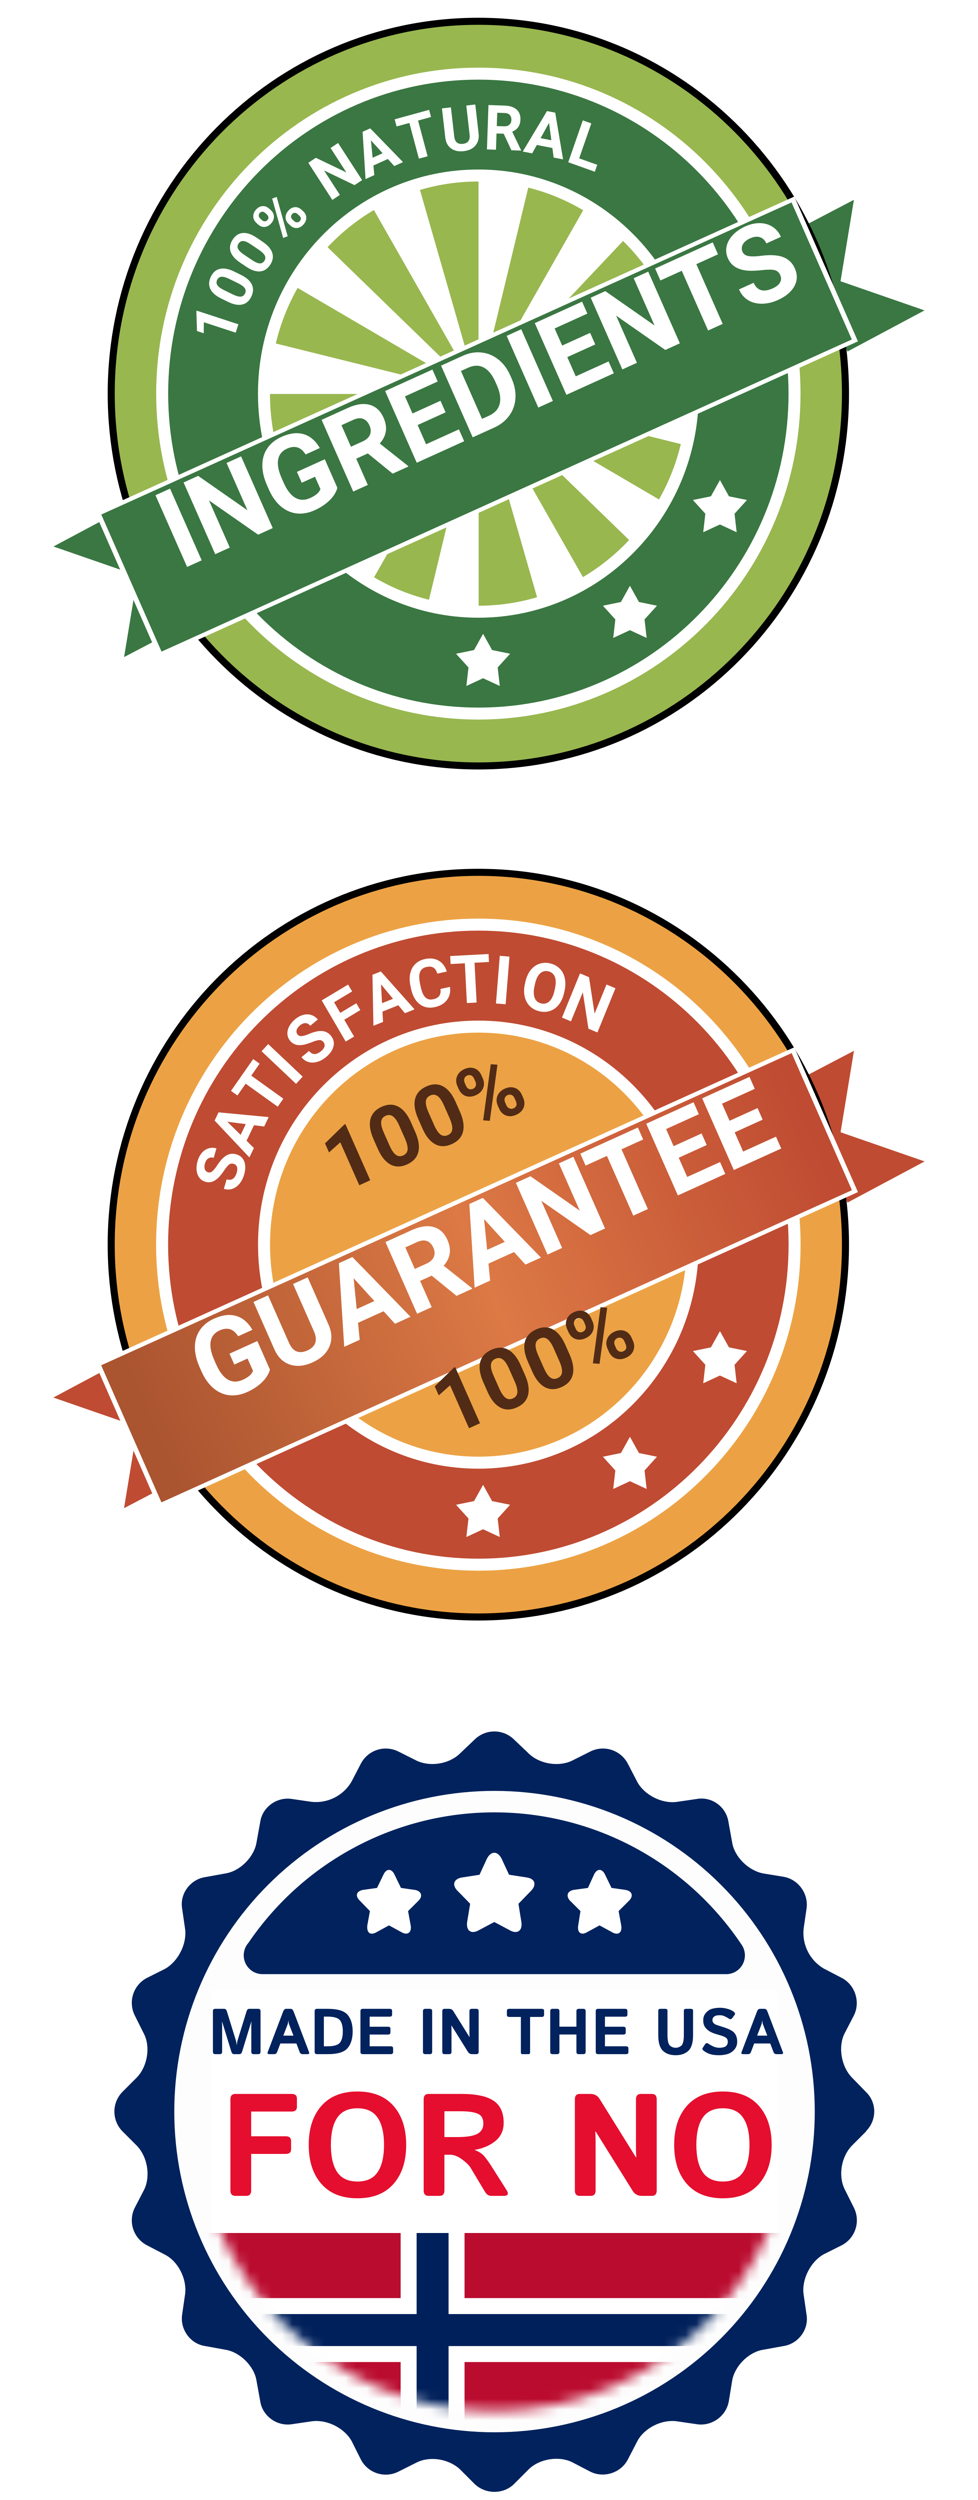 <svg xmlns="http://www.w3.org/2000/svg" fill="none" viewBox="0 0 92 235" height="235" width="92">
<path stroke-width="0.827" stroke="white" fill="#3A7742" d="M73.963 21.645L80.87 18.032L79.533 26.162L88 29.097L79.533 33.613L73.963 21.645Z"></path>
<path stroke-width="0.827" stroke="white" fill="#3A7742" d="M18.037 58.904L11.13 62.517L12.467 54.388L4 51.453L12.467 46.937L18.037 58.904Z"></path>
<path stroke-width="0.663" stroke="black" fill="#98B74F" d="M44.998 72C64.071 72 79.533 56.33 79.533 37C79.533 17.67 64.071 2 44.998 2C25.924 2 10.462 17.67 10.462 37C10.462 56.33 25.924 72 44.998 72Z"></path>
<path stroke-width="10.702" stroke="white" d="M44.998 62.291C58.78 62.291 69.953 50.968 69.953 37C69.953 23.033 58.78 11.71 44.998 11.71C31.216 11.71 20.043 23.033 20.043 37C20.043 50.968 31.216 62.291 44.998 62.291Z"></path>
<path stroke-width="8.449" stroke="#3A7742" d="M44.998 62.291C58.78 62.291 69.953 50.968 69.953 37C69.953 23.033 58.78 11.71 44.998 11.71C31.216 11.71 20.044 23.033 20.044 37C20.044 50.968 31.216 62.291 44.998 62.291Z"></path>
<path fill="white" d="M65.577 37.017C65.577 38.686 65.379 40.35 64.987 41.971L45.014 37.017H65.577Z"></path>
<path fill="white" d="M62.821 47.436C61.998 48.882 61.005 50.223 59.866 51.428L45.013 37.017L62.821 47.436Z"></path>
<path fill="white" d="M55.308 55.078C53.882 55.913 52.361 56.571 50.78 57.038L45.027 37.03L55.308 55.078Z"></path>
<path fill="white" d="M45.027 57.87C43.379 57.87 41.738 57.669 40.138 57.272L45.027 37.03V57.87Z"></path>
<path fill="white" d="M34.732 55.064C33.306 54.23 31.983 53.224 30.793 52.069L45.014 37.017L34.732 55.064Z"></path>
<path fill="white" d="M27.218 47.45C26.394 46.004 25.745 44.463 25.284 42.86L45.026 37.03L27.218 47.45Z"></path>
<path fill="white" d="M24.463 37.029C24.463 35.359 24.661 33.696 25.053 32.074L45.027 37.029H24.463Z"></path>
<path fill="white" d="M24.463 37.029C24.463 35.359 24.661 33.696 25.053 32.074L45.027 37.029H24.463Z"></path>
<path fill="white" d="M27.219 26.609C28.043 25.163 29.035 23.823 30.174 22.617L45.027 37.029L27.219 26.609Z"></path>
<path fill="white" d="M34.732 18.969C36.159 18.134 37.68 17.476 39.261 17.009L45.014 37.016L34.732 18.969Z"></path>
<path fill="white" d="M45.014 16.178C46.661 16.178 48.303 16.378 49.903 16.775L45.014 37.017V16.178Z"></path>
<path fill="white" d="M55.308 18.982C56.735 19.817 58.057 20.823 59.248 21.977L45.027 37.03L55.308 18.982Z"></path>
<path fill="white" d="M62.822 26.597C63.646 28.042 64.295 29.584 64.756 31.186L45.014 37.017L62.822 26.597Z"></path>
<path fill="white" d="M65.577 37.017C65.577 38.686 65.379 40.35 64.987 41.971L45.014 37.017H65.577Z"></path>
<path fill="white" d="M59.258 55.064L60.106 56.59L61.801 56.937L60.631 58.226L60.829 59.966L59.258 59.237L57.686 59.966L57.885 58.226L56.715 56.937L58.409 56.59L59.258 55.064Z"></path>
<path fill="white" d="M45.443 59.581L46.292 61.107L47.986 61.453L46.816 62.743L47.015 64.483L45.443 63.754L43.872 64.483L44.07 62.743L42.9 61.453L44.594 61.107L45.443 59.581Z"></path>
<path fill="white" d="M67.725 45.129L68.573 46.655L70.267 47.001L69.098 48.291L69.296 50.031L67.725 49.302L66.153 50.031L66.351 48.291L65.182 47.001L66.876 46.655L67.725 45.129Z"></path>
<g filter="url(#filter0_d_4222_39740)">
<path fill="white" d="M74.719 15.167L8.949 44.882L14.937 58.494L80.706 28.779L74.719 15.167Z"></path>
<path fill="#3A7742" d="M74.46 15.719L9.526 45.057L15.195 57.943L80.129 28.605L74.46 15.719Z"></path>
</g>
<path fill="white" d="M18.972 52.672L17.602 53.293L14.626 46.553L15.996 45.931L18.972 52.672ZM25.655 49.642L24.285 50.263L19.659 47.038L21.617 51.473L20.246 52.094L17.27 45.353L18.641 44.732L23.275 47.965L21.313 43.52L22.679 42.901L25.655 49.642ZM31.738 45.861C31.624 46.272 31.378 46.663 31.001 47.034C30.622 47.402 30.159 47.71 29.611 47.959C29.035 48.22 28.474 48.322 27.927 48.267C27.381 48.207 26.883 47.988 26.431 47.611C25.983 47.233 25.611 46.718 25.316 46.067L25.114 45.609C24.817 44.936 24.671 44.304 24.677 43.712C24.684 43.116 24.84 42.593 25.146 42.143C25.454 41.689 25.891 41.334 26.457 41.077C27.246 40.719 27.947 40.631 28.561 40.812C29.173 40.99 29.681 41.424 30.085 42.115L28.751 42.72C28.52 42.362 28.259 42.141 27.97 42.057C27.684 41.972 27.358 42.013 26.993 42.178C26.527 42.389 26.25 42.728 26.164 43.193C26.077 43.659 26.186 44.242 26.493 44.944L26.683 45.375C26.995 46.082 27.363 46.556 27.787 46.797C28.212 47.038 28.68 47.042 29.191 46.81C29.706 46.577 30.024 46.299 30.145 45.978L29.632 44.816L28.385 45.381L27.933 44.358L30.551 43.171L31.738 45.861ZM34.602 42.623L33.51 43.118L34.599 45.586L33.229 46.207L30.253 39.467L32.724 38.346C33.51 37.989 34.194 37.892 34.778 38.054C35.361 38.215 35.795 38.62 36.081 39.268C36.284 39.728 36.355 40.157 36.293 40.556C36.233 40.95 36.044 41.328 35.725 41.691L38.381 43.793L38.409 43.858L36.938 44.525L34.602 42.623ZM33.013 41.993L34.119 41.492C34.463 41.336 34.691 41.127 34.802 40.865C34.912 40.601 34.898 40.312 34.76 40.001C34.62 39.683 34.419 39.474 34.159 39.373C33.902 39.271 33.589 39.304 33.221 39.471L32.12 39.97L33.013 41.993ZM41.916 38.762L39.285 39.955L40.082 41.761L43.17 40.36L43.663 41.476L39.204 43.498L36.228 36.757L40.677 34.739L41.174 35.864L38.095 37.261L38.804 38.867L41.436 37.674L41.916 38.762ZM44.466 41.111L41.49 34.37L43.537 33.443C44.122 33.178 44.703 33.075 45.282 33.135C45.862 33.19 46.39 33.407 46.867 33.783C47.343 34.156 47.719 34.656 47.995 35.283L48.132 35.593C48.409 36.219 48.527 36.834 48.486 37.438C48.449 38.04 48.258 38.581 47.914 39.059C47.569 39.538 47.107 39.91 46.527 40.177L44.466 41.111ZM43.358 34.874L45.344 39.374L46.007 39.074C46.543 38.831 46.874 38.467 47.001 37.984C47.127 37.501 47.047 36.927 46.762 36.264L46.605 35.908C46.302 35.223 45.933 34.768 45.498 34.543C45.061 34.315 44.573 34.323 44.034 34.568L43.358 34.874ZM52.008 37.691L50.638 38.313L47.662 31.572L49.032 30.951L52.008 37.691ZM55.995 32.378L53.364 33.571L54.161 35.376L57.249 33.976L57.742 35.091L53.283 37.113L50.307 30.373L54.756 28.355L55.253 29.48L52.174 30.876L52.883 32.483L55.514 31.29L55.995 32.378ZM63.954 32.274L62.584 32.896L57.958 29.671L59.916 34.105L58.545 34.727L55.569 27.986L56.94 27.365L61.575 30.598L59.612 26.153L60.978 25.534L63.954 32.274ZM67.541 23.908L65.504 24.832L67.983 30.447L66.613 31.069L64.133 25.453L62.124 26.365L61.627 25.24L67.045 22.783L67.541 23.908ZM73.401 25.868C73.285 25.606 73.106 25.446 72.861 25.39C72.616 25.331 72.222 25.332 71.679 25.393C71.134 25.451 70.69 25.468 70.346 25.442C69.408 25.371 68.784 24.985 68.475 24.285C68.314 23.92 68.272 23.551 68.347 23.176C68.425 22.796 68.617 22.44 68.923 22.109C69.233 21.776 69.624 21.502 70.096 21.288C70.571 21.073 71.033 20.968 71.483 20.976C71.93 20.98 72.326 21.095 72.671 21.32C73.019 21.544 73.281 21.859 73.46 22.263L72.09 22.884C71.953 22.576 71.752 22.38 71.485 22.297C71.217 22.212 70.909 22.247 70.562 22.405C70.227 22.557 69.998 22.747 69.877 22.977C69.754 23.203 69.744 23.433 69.847 23.668C69.944 23.887 70.133 24.021 70.415 24.072C70.7 24.12 71.082 24.113 71.563 24.051C72.448 23.935 73.146 23.973 73.657 24.163C74.169 24.353 74.541 24.71 74.772 25.235C75.03 25.819 75.014 26.376 74.726 26.906C74.436 27.434 73.923 27.865 73.186 28.199C72.674 28.431 72.167 28.548 71.663 28.551C71.159 28.55 70.722 28.435 70.354 28.205C69.989 27.974 69.711 27.642 69.518 27.206L70.893 26.583C71.222 27.327 71.825 27.5 72.701 27.102C73.028 26.954 73.252 26.773 73.377 26.557C73.499 26.338 73.507 26.109 73.401 25.868Z"></path>
<path fill="white" d="M22.425 30.483L22.174 31.272L19.175 30.292L19.164 31.327L18.531 31.12L18.473 29.285L18.5 29.2L22.425 30.483Z"></path>
<path fill="white" d="M22.663 25.836C23.175 26.087 23.516 26.387 23.686 26.735C23.855 27.083 23.841 27.464 23.643 27.879C23.448 28.289 23.165 28.537 22.795 28.623C22.425 28.709 21.991 28.634 21.491 28.395L20.808 28.061C20.29 27.808 19.948 27.507 19.783 27.159C19.619 26.809 19.635 26.429 19.83 26.02C20.025 25.61 20.308 25.362 20.677 25.276C21.046 25.188 21.48 25.264 21.98 25.502L22.663 25.836ZM21.558 26.216C21.251 26.065 21.007 25.999 20.827 26.017C20.646 26.032 20.512 26.131 20.426 26.311C20.342 26.487 20.348 26.649 20.442 26.799C20.535 26.947 20.722 27.093 21.003 27.237L21.904 27.678C22.207 27.826 22.451 27.894 22.639 27.884C22.825 27.871 22.962 27.773 23.049 27.589C23.136 27.406 23.129 27.24 23.026 27.09C22.924 26.941 22.728 26.793 22.44 26.647L21.558 26.216Z"></path>
<path fill="white" d="M24.72 22.735C25.194 23.055 25.491 23.399 25.611 23.767C25.732 24.136 25.666 24.512 25.414 24.895C25.165 25.273 24.851 25.48 24.473 25.514C24.095 25.547 23.674 25.412 23.212 25.106L22.581 24.68C22.102 24.357 21.805 24.011 21.688 23.643C21.573 23.274 21.64 22.9 21.889 22.521C22.138 22.143 22.451 21.937 22.829 21.903C23.206 21.868 23.626 22.003 24.089 22.309L24.72 22.735ZM23.574 22.957C23.29 22.765 23.058 22.665 22.877 22.658C22.695 22.648 22.55 22.727 22.44 22.893C22.333 23.056 22.316 23.218 22.389 23.379C22.461 23.538 22.627 23.709 22.886 23.89L23.719 24.453C23.998 24.642 24.231 24.744 24.418 24.76C24.604 24.773 24.753 24.695 24.865 24.524C24.976 24.356 24.991 24.19 24.91 24.028C24.829 23.865 24.655 23.691 24.389 23.507L23.574 22.957Z"></path>
<path fill="white" d="M24.115 20.951C23.928 20.779 23.832 20.578 23.826 20.349C23.819 20.117 23.905 19.902 24.084 19.703C24.265 19.5 24.469 19.391 24.695 19.375C24.92 19.357 25.131 19.438 25.327 19.62L25.478 19.758C25.667 19.932 25.763 20.133 25.767 20.361C25.771 20.59 25.684 20.804 25.505 21.003C25.325 21.204 25.122 21.314 24.896 21.333C24.67 21.35 24.459 21.268 24.264 21.088L24.115 20.951ZM24.641 20.692C24.725 20.769 24.814 20.808 24.909 20.807C25.004 20.804 25.087 20.762 25.158 20.683C25.229 20.604 25.259 20.517 25.249 20.423C25.24 20.329 25.191 20.242 25.105 20.162L24.95 20.02C24.866 19.942 24.777 19.904 24.684 19.903C24.59 19.902 24.507 19.942 24.433 20.024C24.364 20.102 24.333 20.189 24.342 20.285C24.349 20.379 24.398 20.468 24.489 20.552L24.641 20.692ZM27.154 21.052C26.965 20.879 26.869 20.677 26.867 20.448C26.862 20.216 26.949 20.002 27.126 19.804C27.306 19.603 27.509 19.493 27.733 19.476C27.958 19.455 28.17 19.537 28.37 19.721L28.521 19.859C28.708 20.031 28.805 20.232 28.812 20.46C28.817 20.687 28.729 20.902 28.548 21.104C28.365 21.308 28.161 21.418 27.935 21.434C27.709 21.451 27.5 21.371 27.309 21.195L27.154 21.052ZM27.682 20.795C27.759 20.866 27.847 20.901 27.947 20.9C28.047 20.899 28.132 20.86 28.2 20.784C28.355 20.611 28.338 20.439 28.149 20.265L27.99 20.119C27.907 20.041 27.818 20.004 27.725 20.006C27.63 20.006 27.547 20.046 27.476 20.125C27.405 20.205 27.374 20.292 27.382 20.388C27.39 20.482 27.437 20.57 27.525 20.651L27.682 20.795ZM27.061 22.214L26.634 22.366L25.602 18.665L26.029 18.512L27.061 22.214Z"></path>
<path fill="white" d="M34.062 16.931L33.352 17.403L30.485 16.025L31.971 18.321L31.262 18.793L29.002 15.303L29.712 14.832L32.585 16.212L31.095 13.912L31.803 13.441L34.062 16.931Z"></path>
<path fill="white" d="M36.483 14.945L35.124 15.559L35.212 16.462L34.387 16.834L34.109 12.389L34.827 12.065L37.913 15.239L37.09 15.612L36.483 14.945ZM35.053 14.829L35.993 14.403L34.892 13.19L35.053 14.829Z"></path>
<path fill="white" d="M40.545 10.998L39.327 11.333L40.225 14.689L39.406 14.914L38.508 11.558L37.307 11.888L37.127 11.215L40.365 10.326L40.545 10.998Z"></path>
<path fill="white" d="M44.71 9.823L45.022 12.554C45.074 13.008 44.974 13.383 44.723 13.68C44.474 13.977 44.107 14.153 43.622 14.21C43.144 14.266 42.751 14.183 42.44 13.959C42.13 13.736 41.946 13.401 41.89 12.953L41.574 10.191L42.417 10.092L42.73 12.829C42.761 13.1 42.847 13.291 42.989 13.402C43.132 13.51 43.317 13.55 43.544 13.524C44.018 13.468 44.23 13.188 44.179 12.682L43.864 9.922L44.71 9.823Z"></path>
<path fill="white" d="M47.384 12.57L46.708 12.547L46.656 14.074L45.808 14.044L45.949 9.873L47.479 9.926C47.965 9.943 48.336 10.066 48.592 10.295C48.849 10.524 48.97 10.838 48.957 11.239C48.947 11.524 48.878 11.76 48.749 11.947C48.622 12.131 48.433 12.276 48.182 12.38L49.015 14.116L49.014 14.156L48.104 14.124L47.384 12.57ZM46.731 11.851L47.416 11.874C47.628 11.882 47.795 11.833 47.916 11.728C48.036 11.622 48.1 11.472 48.106 11.279C48.113 11.082 48.063 10.925 47.955 10.809C47.85 10.693 47.683 10.63 47.455 10.622L46.774 10.599L46.731 11.851Z"></path>
<path fill="white" d="M51.961 13.912L50.499 13.628L50.062 14.418L49.176 14.246L51.457 10.44L52.229 10.59L52.968 14.983L52.082 14.811L51.961 13.912ZM50.854 12.987L51.865 13.184L51.647 11.551L50.854 12.987Z"></path>
<path fill="white" d="M54.482 14.886L56.181 15.493L55.955 16.145L53.455 15.252L54.824 11.315L55.624 11.601L54.482 14.886Z"></path>
<path stroke-width="0.82" stroke="white" fill="#BF4B32" d="M73.963 101.645L80.87 98.032L79.533 106.161L88 109.097L79.533 113.613L73.963 101.645Z"></path>
<path stroke-width="0.82" stroke="white" fill="#BF4B32" d="M18.037 138.903L11.13 142.516L12.467 134.387L4 131.452L12.467 126.935L18.037 138.903Z"></path>
<path stroke-width="0.664" stroke="black" fill="#ECA244" d="M44.997 152C64.07 152 79.533 136.33 79.533 117C79.533 97.67 64.07 82 44.997 82C25.923 82 10.461 97.67 10.461 117C10.461 136.33 25.923 152 44.997 152Z"></path>
<path stroke-width="10.717" stroke="white" d="M44.997 142.289C58.78 142.289 69.952 130.967 69.952 116.999C69.952 103.032 58.78 91.709 44.997 91.709C31.215 91.709 20.043 103.032 20.043 116.999C20.043 130.967 31.215 142.289 44.997 142.289Z"></path>
<path stroke-width="8.46" stroke="#BF4B32" d="M44.997 142.289C58.78 142.289 69.952 130.967 69.952 116.999C69.952 103.032 58.78 91.709 44.997 91.709C31.215 91.709 20.043 103.032 20.043 116.999C20.043 130.967 31.215 142.289 44.997 142.289Z"></path>
<path fill="white" d="M59.258 135.063L60.106 136.589L61.8 136.936L60.631 138.225L60.829 139.965L59.258 139.236L57.686 139.965L57.884 138.225L56.715 136.936L58.409 136.589L59.258 135.063Z"></path>
<path fill="white" d="M45.443 139.58L46.291 141.106L47.986 141.452L46.816 142.742L47.014 144.482L45.443 143.753L43.871 144.482L44.07 142.742L42.9 141.452L44.594 141.106L45.443 139.58Z"></path>
<path fill="white" d="M67.725 125.129L68.573 126.655L70.267 127.001L69.098 128.291L69.296 130.031L67.725 129.302L66.153 130.031L66.351 128.291L65.182 127.001L66.876 126.655L67.725 125.129Z"></path>
<g filter="url(#filter1_d_4222_39740)">
<path fill="white" d="M74.718 95.166L8.949 124.881L14.937 138.493L80.706 108.778L74.718 95.166Z"></path>
<path fill="url(#paint0_linear_4222_39740)" d="M74.47 95.714L9.517 125.06L15.185 137.946L80.139 108.6L74.47 95.714Z"></path>
</g>
<path fill="white" d="M25.394 128.75C25.279 129.162 25.034 129.553 24.657 129.924C24.278 130.292 23.815 130.6 23.267 130.849C22.691 131.11 22.13 131.212 21.582 131.157C21.037 131.097 20.538 130.878 20.087 130.501C19.638 130.123 19.267 129.608 18.972 128.957L18.769 128.499C18.472 127.826 18.326 127.193 18.332 126.602C18.34 126.006 18.496 125.483 18.802 125.033C19.109 124.579 19.546 124.223 20.113 123.967C20.902 123.609 21.603 123.52 22.216 123.702C22.829 123.88 23.337 124.314 23.74 125.005L22.407 125.61C22.175 125.252 21.915 125.031 21.626 124.947C21.34 124.862 21.014 124.902 20.649 125.068C20.183 125.28 19.906 125.618 19.819 126.083C19.732 126.549 19.842 127.132 20.148 127.834L20.338 128.265C20.65 128.972 21.019 129.445 21.443 129.687C21.867 129.927 22.335 129.932 22.847 129.7C23.362 129.467 23.68 129.189 23.801 128.867L23.288 127.705L22.041 128.271L21.589 127.248L24.206 126.061L25.394 128.75ZM28.943 120.074L30.903 124.513C31.229 125.251 31.258 125.938 30.99 126.574C30.726 127.209 30.199 127.705 29.411 128.063C28.634 128.415 27.925 128.486 27.285 128.277C26.644 128.067 26.158 127.6 25.827 126.876L23.845 122.385L25.215 121.764L27.179 126.213C27.374 126.654 27.62 126.93 27.917 127.04C28.216 127.145 28.55 127.114 28.918 126.947C29.689 126.597 29.899 126.01 29.548 125.183L27.568 120.697L28.943 120.074ZM36.084 123.259L33.681 124.348L33.837 125.944L32.38 126.605L31.88 118.742L33.15 118.166L38.615 123.777L37.158 124.438L36.084 123.259ZM33.554 123.055L35.217 122.301L33.267 120.157L33.554 123.055ZM40.61 119.912L39.518 120.407L40.607 122.874L39.237 123.496L36.261 116.755L38.732 115.634C39.518 115.278 40.202 115.181 40.785 115.342C41.368 115.504 41.803 115.909 42.089 116.557C42.292 117.017 42.363 117.446 42.301 117.844C42.241 118.238 42.052 118.617 41.734 118.98L44.389 121.082L44.417 121.147L42.946 121.814L40.61 119.912ZM39.021 119.282L40.127 118.78C40.471 118.624 40.699 118.416 40.81 118.154C40.919 117.889 40.906 117.601 40.768 117.29C40.627 116.972 40.427 116.762 40.167 116.662C39.91 116.56 39.597 116.592 39.229 116.759L38.128 117.259L39.021 119.282ZM48.354 117.695L45.951 118.784L46.107 120.38L44.65 121.041L44.15 113.178L45.42 112.602L50.886 118.213L49.428 118.874L48.354 117.695ZM45.824 117.491L47.487 116.738L45.537 114.594L45.824 117.491ZM56.916 115.479L55.545 116.101L50.919 112.875L52.877 117.31L51.507 117.932L48.531 111.191L49.901 110.57L54.536 113.802L52.574 109.358L53.939 108.739L56.916 115.479ZM60.503 107.113L58.465 108.037L60.945 113.652L59.574 114.274L57.095 108.658L55.085 109.57L54.588 108.445L60.006 105.988L60.503 107.113ZM66.48 107.636L63.848 108.829L64.645 110.635L67.734 109.235L68.226 110.35L63.768 112.372L60.792 105.631L65.241 103.614L65.738 104.739L62.659 106.135L63.368 107.741L65.999 106.548L66.48 107.636ZM71.742 105.25L69.111 106.443L69.908 108.249L72.996 106.848L73.489 107.964L69.03 109.986L66.054 103.245L70.504 101.228L71 102.353L67.921 103.749L68.63 105.355L71.262 104.162L71.742 105.25Z"></path>
<path fill="white" d="M21.984 109.404C21.819 109.355 21.675 109.376 21.553 109.469C21.429 109.56 21.273 109.746 21.086 110.025C20.897 110.303 20.729 110.518 20.581 110.669C20.178 111.081 19.755 111.221 19.313 111.089C19.083 111.02 18.898 110.894 18.756 110.71C18.613 110.523 18.527 110.293 18.497 110.018C18.467 109.741 18.497 109.449 18.586 109.143C18.675 108.835 18.811 108.577 18.992 108.37C19.171 108.161 19.38 108.021 19.619 107.949C19.859 107.874 20.106 107.875 20.361 107.951L20.103 108.84C19.908 108.782 19.739 108.799 19.596 108.891C19.451 108.983 19.346 109.142 19.28 109.367C19.217 109.584 19.214 109.766 19.27 109.914C19.325 110.061 19.426 110.157 19.574 110.201C19.712 110.242 19.849 110.207 19.983 110.094C20.118 109.98 20.266 109.798 20.428 109.548C20.724 109.088 21.018 108.775 21.307 108.61C21.596 108.445 21.906 108.412 22.237 108.512C22.606 108.621 22.854 108.849 22.982 109.194C23.109 109.538 23.102 109.95 22.963 110.427C22.867 110.759 22.72 111.043 22.522 111.28C22.322 111.517 22.097 111.676 21.846 111.758C21.597 111.838 21.334 111.837 21.06 111.755L21.319 110.863C21.788 111.003 22.106 110.789 22.271 110.221C22.332 110.009 22.338 109.832 22.289 109.689C22.238 109.545 22.136 109.45 21.984 109.404Z"></path>
<path fill="white" d="M23.893 105.772L23.195 107.233L23.884 107.915L23.461 108.801L20.189 105.336L20.558 104.563L25.274 105.009L24.85 105.895L23.893 105.772ZM22.636 106.681L23.12 105.67L21.382 105.445L22.636 106.681Z"></path>
<path fill="white" d="M24.421 99.989L23.636 101.113L26.653 103.276L26.125 104.032L23.108 101.869L22.334 102.978L21.73 102.545L23.817 99.556L24.421 99.989Z"></path>
<path fill="white" d="M28.473 101.206L27.85 101.884L24.605 98.82L25.227 98.143L28.473 101.206Z"></path>
<path fill="white" d="M30.43 97.963C30.32 97.828 30.189 97.764 30.037 97.771C29.884 97.776 29.652 97.84 29.343 97.964C29.032 98.087 28.774 98.168 28.568 98.209C28.006 98.319 27.579 98.194 27.287 97.833C27.135 97.645 27.051 97.435 27.036 97.202C27.022 96.967 27.078 96.727 27.206 96.482C27.336 96.236 27.522 96.012 27.765 95.81C28.01 95.606 28.265 95.47 28.53 95.402C28.794 95.332 29.045 95.335 29.283 95.411C29.522 95.487 29.726 95.628 29.895 95.837L29.188 96.424C29.059 96.265 28.91 96.183 28.74 96.177C28.569 96.171 28.394 96.242 28.215 96.39C28.043 96.534 27.939 96.683 27.903 96.837C27.867 96.99 27.897 97.127 27.995 97.248C28.087 97.361 28.219 97.409 28.392 97.393C28.567 97.375 28.791 97.309 29.063 97.195C29.564 96.983 29.98 96.892 30.311 96.921C30.641 96.949 30.916 97.099 31.135 97.37C31.378 97.67 31.457 98 31.372 98.359C31.285 98.715 31.052 99.052 30.671 99.368C30.408 99.587 30.128 99.738 29.833 99.821C29.536 99.902 29.262 99.906 29.009 99.831C28.759 99.754 28.542 99.604 28.361 99.379L29.07 98.79C29.38 99.174 29.761 99.178 30.214 98.802C30.382 98.662 30.485 98.519 30.524 98.372C30.562 98.224 30.53 98.088 30.43 97.963Z"></path>
<path fill="white" d="M33.894 94.951L32.384 95.857L33.307 97.438L32.521 97.91L30.262 94.041L32.747 92.551L33.124 93.196L31.425 94.215L32.008 95.214L33.519 94.309L33.894 94.951Z"></path>
<path fill="white" d="M37.47 94.495L35.98 95.091L36.032 96.065L35.128 96.427L35.036 91.631L35.824 91.316L38.996 94.88L38.092 95.242L37.47 94.495ZM35.938 94.301L36.969 93.888L35.841 92.531L35.938 94.301Z"></path>
<path fill="white" d="M42.328 92.769C42.394 93.249 42.301 93.659 42.046 93.998C41.794 94.337 41.413 94.562 40.905 94.672C40.349 94.793 39.871 94.699 39.472 94.39C39.073 94.079 38.804 93.592 38.664 92.93L38.608 92.662C38.518 92.239 38.513 91.851 38.592 91.497C38.67 91.143 38.828 90.851 39.064 90.621C39.301 90.388 39.6 90.233 39.962 90.154C40.462 90.045 40.894 90.094 41.257 90.299C41.621 90.504 41.878 90.847 42.03 91.328L41.136 91.522C41.054 91.243 40.932 91.055 40.771 90.957C40.61 90.857 40.393 90.837 40.119 90.897C39.821 90.961 39.621 91.119 39.518 91.368C39.416 91.616 39.412 91.967 39.504 92.423L39.574 92.755C39.675 93.23 39.819 93.561 40.006 93.75C40.196 93.939 40.443 93.999 40.749 93.933C41.025 93.873 41.217 93.765 41.325 93.609C41.435 93.45 41.471 93.235 41.435 92.963L42.328 92.769Z"></path>
<path fill="white" d="M45.996 90.428L44.639 90.5L44.834 94.24L43.921 94.289L43.727 90.549L42.388 90.621L42.349 89.871L45.957 89.679L45.996 90.428Z"></path>
<path fill="white" d="M47.565 94.404L46.654 94.329L47.015 89.849L47.926 89.924L47.565 94.404Z"></path>
<path fill="white" d="M53.063 93.332C52.967 93.764 52.808 94.125 52.585 94.416C52.362 94.707 52.09 94.908 51.77 95.021C51.451 95.134 51.11 95.149 50.748 95.066C50.389 94.984 50.089 94.823 49.846 94.585C49.604 94.346 49.441 94.047 49.358 93.688C49.276 93.328 49.281 92.936 49.373 92.514L49.421 92.297C49.517 91.866 49.678 91.504 49.903 91.211C50.131 90.917 50.404 90.715 50.722 90.604C51.043 90.492 51.383 90.477 51.744 90.559C52.105 90.641 52.405 90.803 52.645 91.043C52.887 91.282 53.048 91.584 53.128 91.948C53.209 92.311 53.203 92.707 53.107 93.136L53.063 93.332ZM52.204 92.927C52.306 92.467 52.303 92.099 52.194 91.823C52.084 91.547 51.879 91.375 51.578 91.306C51.279 91.238 51.022 91.303 50.806 91.503C50.592 91.701 50.433 92.028 50.329 92.483L50.282 92.697C50.182 93.144 50.186 93.51 50.294 93.794C50.401 94.078 50.607 94.255 50.912 94.325C51.212 94.393 51.468 94.327 51.681 94.127C51.895 93.925 52.053 93.596 52.157 93.141L52.204 92.927Z"></path>
<path fill="white" d="M56.198 97.053L55.354 96.699L54.826 93.277L53.71 96.009L52.866 95.655L54.562 91.502L55.407 91.856L55.934 95.285L57.053 92.547L57.895 92.9L56.198 97.053Z"></path>
<path fill="#512B15" d="M34.829 110.947L33.796 111.416L32.011 107.382L30.949 108.33L30.573 107.479L32.381 105.717L32.492 105.667L34.829 110.947ZM39.06 106.405C39.383 107.134 39.481 107.759 39.354 108.281C39.227 108.803 38.877 109.194 38.303 109.455C37.736 109.713 37.218 109.72 36.75 109.478C36.282 109.235 35.888 108.762 35.568 108.058L35.138 107.087C34.812 106.351 34.715 105.723 34.846 105.206C34.98 104.687 35.331 104.298 35.898 104.04C36.465 103.783 36.982 103.775 37.45 104.018C37.917 104.258 38.311 104.73 38.631 105.434L39.06 106.405ZM37.556 105.809C37.363 105.373 37.163 105.082 36.956 104.938C36.751 104.791 36.523 104.774 36.273 104.888C36.03 104.998 35.892 105.175 35.86 105.419C35.829 105.66 35.899 105.983 36.07 106.39L36.638 107.671C36.828 108.101 37.026 108.395 37.234 108.553C37.442 108.708 37.674 108.727 37.929 108.611C38.182 108.497 38.319 108.314 38.343 108.062C38.366 107.811 38.289 107.478 38.111 107.063L37.556 105.809ZM43.263 104.495C43.586 105.224 43.683 105.849 43.557 106.371C43.43 106.893 43.08 107.284 42.505 107.545C41.938 107.803 41.421 107.81 40.953 107.568C40.485 107.325 40.091 106.852 39.77 106.147L39.341 105.177C39.015 104.44 38.918 103.813 39.049 103.295C39.183 102.776 39.533 102.388 40.1 102.13C40.667 101.872 41.185 101.865 41.653 102.107C42.12 102.348 42.513 102.82 42.833 103.524L43.263 104.495ZM41.759 103.899C41.565 103.462 41.365 103.172 41.158 103.028C40.953 102.881 40.725 102.864 40.475 102.978C40.232 103.088 40.094 103.265 40.062 103.509C40.031 103.749 40.102 104.073 40.273 104.479L40.84 105.761C41.03 106.191 41.229 106.485 41.436 106.643C41.645 106.797 41.877 106.817 42.132 106.701C42.384 106.586 42.522 106.403 42.545 106.152C42.569 105.901 42.492 105.567 42.313 105.152L41.759 103.899ZM43.029 102.104C42.886 101.78 42.873 101.471 42.992 101.177C43.109 100.88 43.336 100.655 43.672 100.502C44.013 100.347 44.331 100.323 44.627 100.429C44.922 100.533 45.145 100.755 45.296 101.095L45.411 101.356C45.555 101.682 45.568 101.991 45.448 102.283C45.328 102.576 45.1 102.798 44.764 102.951C44.426 103.104 44.108 103.13 43.811 103.027C43.515 102.921 43.292 102.699 43.143 102.361L43.029 102.104ZM43.839 102.071C43.903 102.216 43.995 102.314 44.115 102.367C44.237 102.416 44.365 102.41 44.498 102.35C44.632 102.289 44.718 102.196 44.757 102.071C44.796 101.946 44.783 101.808 44.717 101.659L44.598 101.391C44.533 101.246 44.443 101.147 44.324 101.093C44.206 101.04 44.078 101.044 43.94 101.107C43.809 101.166 43.723 101.259 43.681 101.385C43.639 101.509 43.652 101.65 43.721 101.807L43.839 102.071ZM46.829 103.939C46.685 103.613 46.674 103.304 46.796 103.011C46.916 102.715 47.144 102.491 47.477 102.34C47.816 102.186 48.132 102.161 48.427 102.265C48.723 102.365 48.948 102.588 49.101 102.933L49.216 103.194C49.359 103.517 49.373 103.826 49.256 104.119C49.139 104.41 48.91 104.633 48.57 104.788C48.227 104.944 47.907 104.969 47.611 104.863C47.315 104.757 47.094 104.538 46.947 104.207L46.829 103.939ZM47.64 103.91C47.699 104.043 47.792 104.137 47.919 104.192C48.047 104.247 48.175 104.246 48.304 104.187C48.594 104.055 48.667 103.826 48.523 103.5L48.401 103.225C48.337 103.08 48.245 102.982 48.126 102.932C48.005 102.88 47.878 102.884 47.745 102.944C47.612 103.005 47.524 103.099 47.483 103.225C47.44 103.348 47.453 103.486 47.52 103.638L47.64 103.91ZM46.076 105.361L45.45 105.315L46.167 100.038L46.793 100.084L46.076 105.361Z"></path>
<path fill="#512B15" d="M45.153 133.789L44.12 134.258L42.335 130.224L41.273 131.171L40.897 130.32L42.705 128.559L42.816 128.508L45.153 133.789ZM49.384 129.247C49.707 129.976 49.805 130.601 49.678 131.123C49.551 131.645 49.201 132.036 48.627 132.297C48.059 132.555 47.542 132.562 47.074 132.319C46.606 132.077 46.212 131.604 45.892 130.899L45.462 129.929C45.136 129.192 45.039 128.565 45.17 128.047C45.304 127.528 45.654 127.14 46.221 126.882C46.788 126.624 47.306 126.617 47.774 126.859C48.241 127.1 48.634 127.572 48.955 128.276L49.384 129.247ZM47.88 128.651C47.687 128.214 47.487 127.924 47.28 127.78C47.074 127.633 46.847 127.616 46.596 127.73C46.354 127.84 46.216 128.017 46.184 128.261C46.153 128.501 46.223 128.824 46.394 129.231L46.961 130.513C47.152 130.943 47.35 131.237 47.557 131.395C47.766 131.549 47.998 131.569 48.253 131.453C48.505 131.338 48.643 131.155 48.667 130.904C48.69 130.653 48.613 130.319 48.435 129.904L47.88 128.651ZM53.587 127.336C53.91 128.065 54.007 128.691 53.88 129.213C53.754 129.734 53.403 130.126 52.829 130.387C52.262 130.644 51.745 130.652 51.276 130.409C50.809 130.167 50.415 129.693 50.094 128.989L49.665 128.018C49.339 127.282 49.242 126.655 49.373 126.137C49.507 125.618 49.857 125.23 50.424 124.972C50.991 124.714 51.508 124.706 51.976 124.949C52.443 125.189 52.837 125.661 53.157 126.366L53.587 127.336ZM52.083 126.741C51.889 126.304 51.689 126.013 51.482 125.87C51.277 125.722 51.049 125.706 50.799 125.819C50.556 125.93 50.418 126.107 50.386 126.351C50.355 126.591 50.425 126.914 50.596 127.321L51.164 128.603C51.354 129.033 51.553 129.327 51.76 129.485C51.969 129.639 52.201 129.659 52.456 129.543C52.708 129.428 52.846 129.245 52.869 128.994C52.893 128.742 52.815 128.409 52.637 127.994L52.083 126.741ZM53.353 124.946C53.21 124.622 53.197 124.313 53.316 124.018C53.433 123.721 53.66 123.497 53.996 123.344C54.337 123.189 54.655 123.164 54.951 123.271C55.246 123.374 55.469 123.597 55.619 123.937L55.735 124.198C55.879 124.524 55.891 124.833 55.772 125.125C55.652 125.417 55.424 125.64 55.088 125.792C54.75 125.946 54.432 125.972 54.135 125.869C53.839 125.763 53.616 125.541 53.467 125.203L53.353 124.946ZM54.162 124.913C54.227 125.057 54.319 125.156 54.439 125.209C54.561 125.258 54.689 125.252 54.822 125.191C54.956 125.13 55.042 125.038 55.081 124.913C55.12 124.787 55.106 124.65 55.04 124.5L54.922 124.233C54.857 124.088 54.766 123.988 54.648 123.935C54.53 123.881 54.402 123.886 54.264 123.949C54.133 124.008 54.047 124.101 54.005 124.227C53.962 124.351 53.976 124.491 54.045 124.648L54.162 124.913ZM57.153 126.781C57.008 126.455 56.998 126.145 57.12 125.852C57.24 125.556 57.468 125.333 57.801 125.181C58.139 125.028 58.456 125.002 58.751 125.106C59.047 125.207 59.272 125.429 59.425 125.775L59.54 126.035C59.683 126.359 59.697 126.667 59.58 126.961C59.463 127.252 59.234 127.475 58.893 127.63C58.55 127.786 58.231 127.811 57.935 127.704C57.639 127.598 57.418 127.38 57.271 127.049L57.153 126.781ZM57.964 126.752C58.023 126.885 58.116 126.978 58.243 127.034C58.371 127.089 58.499 127.087 58.627 127.029C58.918 126.897 58.991 126.667 58.847 126.342L58.725 126.066C58.661 125.921 58.569 125.824 58.45 125.774C58.329 125.721 58.202 125.725 58.069 125.786C57.935 125.847 57.848 125.94 57.806 126.066C57.764 126.19 57.776 126.328 57.844 126.48L57.964 126.752ZM56.399 128.202L55.774 128.156L56.491 122.88L57.117 122.926L56.399 128.202Z"></path>
<g clip-path="url(#clip0_4222_39740)">
<g clip-path="url(#clip1_4222_39740)">
<path fill="#FDFDFD" d="M46.12 229.677C63.548 229.677 77.677 215.548 77.677 198.12C77.677 180.691 63.548 166.562 46.12 166.562C28.691 166.562 14.562 180.691 14.562 198.12C14.562 215.548 28.691 229.677 46.12 229.677Z"></path>
<path fill="#01225D" d="M81.467 200.331C82.497 199.301 82.497 197.652 81.467 196.655L80.128 195.281C79.133 194.251 78.824 192.395 79.442 191.159L80.334 189.441C80.952 188.17 80.437 186.59 79.201 185.937L77.485 185.044C76.845 184.666 76.326 184.112 75.992 183.448C75.657 182.785 75.52 182.039 75.597 181.299L75.871 179.409C76.077 178.035 75.116 176.661 73.708 176.421L71.82 176.111C70.447 175.871 69.074 174.565 68.868 173.157L68.525 171.267C68.319 169.859 66.98 168.863 65.572 169.103L63.684 169.378C62.276 169.584 60.594 168.725 59.942 167.488L59.05 165.771C58.727 165.163 58.182 164.705 57.528 164.494C56.875 164.282 56.164 164.333 55.548 164.637L53.831 165.496C52.596 166.114 50.742 165.839 49.712 164.809L48.339 163.503C47.846 163.027 47.187 162.76 46.502 162.76C45.817 162.76 45.158 163.027 44.665 163.503L43.292 164.809C42.262 165.839 40.443 166.114 39.172 165.496L37.456 164.637C36.84 164.333 36.129 164.282 35.476 164.494C34.822 164.705 34.276 165.163 33.954 165.771L33.062 167.488C32.684 168.129 32.131 168.647 31.468 168.982C30.804 169.317 30.059 169.455 29.32 169.378L27.432 169.103C26.058 168.897 24.685 169.859 24.479 171.267L24.136 173.157C23.93 174.531 22.591 175.905 21.184 176.111L19.295 176.455C17.922 176.661 16.892 178.001 17.133 179.409L17.407 181.299C17.613 182.707 16.755 184.391 15.519 185.078L13.803 185.937C13.196 186.259 12.738 186.805 12.527 187.459C12.315 188.113 12.367 188.824 12.67 189.441L13.528 191.159C14.18 192.395 13.871 194.251 12.876 195.281L11.502 196.655C11.026 197.149 10.76 197.808 10.76 198.493C10.76 199.179 11.026 199.838 11.502 200.331L12.876 201.706C13.871 202.736 14.18 204.557 13.562 205.828L12.67 207.546C12.367 208.163 12.315 208.874 12.527 209.528C12.738 210.182 13.196 210.728 13.803 211.05L15.519 211.943C16.789 212.596 17.613 214.279 17.407 215.688L17.133 217.578C16.927 218.952 17.888 220.326 19.295 220.532L21.184 220.876C22.557 221.082 23.93 222.422 24.136 223.83L24.479 225.72C24.685 227.094 26.024 228.09 27.432 227.884L29.32 227.609C30.727 227.403 32.41 228.227 33.096 229.499L33.954 231.216C34.276 231.824 34.822 232.282 35.476 232.493C36.129 232.705 36.84 232.653 37.456 232.35L39.172 231.491C40.443 230.838 42.262 231.148 43.292 232.144L44.665 233.518C45.695 234.48 47.343 234.48 48.339 233.518L49.712 232.144C50.742 231.113 52.596 230.838 53.831 231.457L55.548 232.35C56.818 232.968 58.397 232.453 59.05 231.216L59.942 229.499C60.594 228.227 62.276 227.403 63.684 227.609L65.572 227.884C66.945 228.09 68.319 227.128 68.559 225.72L68.868 223.83C69.074 222.456 70.413 221.082 71.82 220.876L73.708 220.532C75.082 220.326 76.112 218.986 75.871 217.578L75.597 215.688C75.391 214.279 76.249 212.596 77.485 211.909L79.201 211.05C79.808 210.728 80.266 210.182 80.477 209.528C80.689 208.874 80.637 208.163 80.334 207.546L79.476 205.828C78.824 204.557 79.133 202.736 80.128 201.706L81.501 200.331H81.467ZM46.519 228.64C38.53 228.64 30.867 225.464 25.218 219.81C19.568 214.157 16.395 206.489 16.395 198.493C16.395 190.498 19.568 182.83 25.218 177.177C30.867 171.523 38.53 168.347 46.519 168.347C54.509 168.347 62.171 171.523 67.82 177.177C73.47 182.83 76.644 190.498 76.644 198.493C76.644 206.489 73.47 214.157 67.82 219.81C62.171 225.464 54.509 228.64 46.519 228.64Z"></path>
<mask height="57" width="57" y="170" x="18" maskUnits="userSpaceOnUse" style="mask-type:alpha" id="mask0_4222_39740">
<path fill="#FDFDFD" d="M46.5 226.635C62.039 226.635 74.636 214.039 74.636 198.5C74.636 182.961 62.039 170.365 46.5 170.365C30.961 170.365 18.365 182.961 18.365 198.5C18.365 214.039 30.961 226.635 46.5 226.635Z"></path>
</mask>
<g mask="url(#mask0_4222_39740)">
<g clip-path="url(#clip2_4222_39740)">
<path fill="#BA0C2F" d="M76.917 207.625H16.084V230.438H76.917V207.625Z"></path>
<path fill="white" d="M37.688 216.026V207.625H43.699V216.026H78.438V222.037H43.699V230.438H37.688V222.037H19.125V216.026H37.688Z" clip-rule="evenodd" fill-rule="evenodd"></path>
<path fill="#00205B" d="M39.19 217.528V207.625H42.196V217.528H78.438V220.534H42.196V230.438H39.19V220.534H19.125V217.528H39.19Z" clip-rule="evenodd" fill-rule="evenodd"></path>
</g>
</g>
<path fill="#01225D" d="M24.741 185.572H68.439C68.751 185.549 69.052 185.443 69.31 185.265C69.568 185.087 69.774 184.843 69.907 184.558C70.04 184.274 70.094 183.958 70.066 183.645C70.037 183.332 69.925 183.033 69.743 182.777C67.187 178.968 63.741 175.845 59.705 173.681C55.669 171.517 51.167 170.379 46.592 170.365C42.017 170.351 37.508 171.462 33.459 173.601C29.411 175.74 25.945 178.842 23.366 182.636C23.14 182.894 22.993 183.214 22.945 183.555C22.896 183.896 22.948 184.244 23.095 184.556C23.241 184.868 23.474 185.13 23.767 185.311C24.059 185.491 24.398 185.582 24.741 185.572Z"></path>
<rect fill="white" height="22.812" width="53.229" y="187.094" x="19.885"></rect>
<path fill="#E50E2E" d="M22.143 206.417C21.832 206.417 21.676 206.25 21.676 205.915V197.334C21.676 197 21.832 196.833 22.143 196.833H27.43C27.764 196.833 27.931 196.978 27.931 197.267V198.056C27.931 198.345 27.764 198.49 27.43 198.49H23.627V200.816H26.882C27.216 200.816 27.383 200.961 27.383 201.25V202.039C27.383 202.329 27.216 202.473 26.882 202.473H23.627V205.915C23.627 206.25 23.471 206.417 23.159 206.417H22.143ZM29.041 201.625C29.041 200.087 29.437 198.867 30.23 197.962C31.023 197.058 32.155 196.605 33.626 196.605C35.096 196.605 36.227 197.058 37.021 197.962C37.814 198.867 38.21 200.087 38.21 201.625C38.21 203.162 37.814 204.383 37.021 205.287C36.227 206.192 35.096 206.644 33.626 206.644C32.155 206.644 31.023 206.192 30.23 205.287C29.437 204.383 29.041 203.162 29.041 201.625ZM31.126 201.625C31.126 202.739 31.324 203.592 31.721 204.184C32.122 204.773 32.757 205.067 33.626 205.067C34.494 205.067 35.127 204.773 35.524 204.184C35.925 203.592 36.125 202.739 36.125 201.625C36.125 200.511 35.925 199.66 35.524 199.072C35.127 198.479 34.494 198.183 33.626 198.183C32.757 198.183 32.122 198.479 31.721 199.072C31.324 199.66 31.126 200.511 31.126 201.625ZM40.322 206.417C40.01 206.417 39.854 206.25 39.854 205.915V197.334C39.854 197 40.01 196.833 40.322 196.833H43.417C44.793 196.833 45.798 197.047 46.431 197.474C47.063 197.898 47.38 198.588 47.38 199.546C47.38 200.259 47.124 200.827 46.611 201.25C46.099 201.674 45.448 201.954 44.66 202.092V202.106C45.087 202.266 45.41 202.489 45.629 202.774C45.847 203.059 46.025 203.309 46.163 203.523L47.634 205.842C47.879 206.225 47.794 206.417 47.38 206.417H46.217C45.972 206.417 45.771 206.285 45.615 206.022L44.265 203.77C44.118 203.529 43.849 203.267 43.457 202.981C43.069 202.692 42.684 202.547 42.3 202.547H41.806V205.915C41.806 206.25 41.65 206.417 41.338 206.417H40.322ZM41.806 200.889H43.002C43.893 200.889 44.526 200.789 44.9 200.589C45.279 200.384 45.468 200.061 45.468 199.62C45.468 199.138 45.286 198.827 44.92 198.684C44.559 198.537 44.027 198.463 43.323 198.463H41.806V200.889ZM54.544 206.417C54.233 206.417 54.077 206.25 54.077 205.915V197.334C54.077 197 54.233 196.833 54.544 196.833H55.533C55.917 196.833 56.206 196.989 56.402 197.301L59.811 202.774H59.858C59.835 202.507 59.824 202.24 59.824 201.972V197.334C59.824 197 59.98 196.833 60.292 196.833H61.308C61.62 196.833 61.776 197 61.776 197.334V205.915C61.776 206.25 61.62 206.417 61.308 206.417H60.386C60.002 206.417 59.713 206.261 59.517 205.949L56.041 200.375H55.995C56.017 200.642 56.028 200.91 56.028 201.177V205.915C56.028 206.25 55.872 206.417 55.56 206.417H54.544ZM63.42 201.625C63.42 200.087 63.816 198.867 64.609 197.962C65.403 197.058 66.534 196.605 68.005 196.605C69.475 196.605 70.607 197.058 71.4 197.962C72.193 198.867 72.589 200.087 72.589 201.625C72.589 203.162 72.193 204.383 71.4 205.287C70.607 206.192 69.475 206.644 68.005 206.644C66.534 206.644 65.403 206.192 64.609 205.287C63.816 204.383 63.42 203.162 63.42 201.625ZM65.505 201.625C65.505 202.739 65.703 203.592 66.1 204.184C66.501 204.773 67.136 205.067 68.005 205.067C68.874 205.067 69.506 204.773 69.903 204.184C70.304 203.592 70.504 202.739 70.504 201.625C70.504 200.511 70.304 199.66 69.903 199.072C69.506 198.479 68.874 198.183 68.005 198.183C67.136 198.183 66.501 198.479 66.1 199.072C65.703 199.66 65.505 200.511 65.505 201.625Z"></path>
<path fill="#01225D" d="M20.236 193.094C20.098 193.094 20.028 193.019 20.028 192.871V189.057C20.028 188.908 20.098 188.834 20.236 188.834H21.098C21.212 188.834 21.295 188.913 21.344 189.072L22.149 191.677C22.185 191.79 22.209 191.883 22.223 191.956C22.237 192.027 22.249 192.113 22.259 192.212H22.277C22.287 192.113 22.299 192.027 22.312 191.956C22.326 191.883 22.351 191.79 22.387 191.677L23.192 189.072C23.241 188.913 23.323 188.834 23.438 188.834H24.3C24.438 188.834 24.508 188.908 24.508 189.057V192.871C24.508 193.019 24.438 193.094 24.3 193.094H23.848C23.709 193.094 23.64 193.019 23.64 192.871V190.417C23.64 190.299 23.645 190.18 23.655 190.061H23.634L22.776 192.853C22.726 193.014 22.641 193.094 22.52 193.094H22.015C21.895 193.094 21.809 193.014 21.76 192.853L20.901 190.061H20.881C20.891 190.18 20.896 190.299 20.896 190.417V192.871C20.896 193.019 20.826 193.094 20.688 193.094H20.236ZM25.324 193.094C25.182 193.094 25.135 193.028 25.185 192.898L26.64 189.075C26.702 188.914 26.795 188.834 26.919 188.834H27.335C27.46 188.834 27.553 188.914 27.615 189.075L29.07 192.898C29.12 193.028 29.073 193.094 28.93 193.094H28.458C28.328 193.094 28.236 193.025 28.185 192.889L27.882 192.09H26.373L26.07 192.889C26.018 193.025 25.927 193.094 25.797 193.094H25.324ZM26.649 191.353H27.606L27.24 190.409C27.197 190.298 27.17 190.217 27.16 190.168C27.152 190.116 27.143 190.041 27.133 189.942H27.122C27.112 190.041 27.102 190.116 27.092 190.168C27.084 190.217 27.058 190.298 27.015 190.409L26.649 191.353ZM29.807 193.094C29.668 193.094 29.599 193.019 29.599 192.871V189.057C29.599 188.908 29.668 188.834 29.807 188.834H30.843C31.754 188.834 32.37 189.018 32.691 189.387C33.014 189.755 33.175 190.279 33.175 190.958C33.175 191.637 33.014 192.163 32.691 192.535C32.37 192.908 31.754 193.094 30.843 193.094H29.807ZM30.466 192.357H30.787C31.401 192.357 31.798 192.243 31.978 192.016C32.158 191.786 32.248 191.433 32.248 190.958C32.248 190.483 32.158 190.132 31.978 189.907C31.798 189.679 31.401 189.565 30.787 189.565H30.466V192.357ZM34.114 193.094C33.975 193.094 33.906 193.019 33.906 192.871V189.057C33.906 188.908 33.975 188.834 34.114 188.834H36.662C36.811 188.834 36.885 188.899 36.885 189.027V189.378C36.885 189.507 36.811 189.571 36.662 189.571H34.773V190.515H36.505C36.653 190.515 36.728 190.58 36.728 190.709V191.059C36.728 191.188 36.653 191.252 36.505 191.252H34.773V192.357H36.757C36.906 192.357 36.98 192.421 36.98 192.55V192.901C36.98 193.029 36.906 193.094 36.757 193.094H34.114ZM39.995 193.094C39.856 193.094 39.787 193.019 39.787 192.871V189.057C39.787 188.908 39.856 188.834 39.995 188.834H40.447C40.585 188.834 40.654 188.908 40.654 189.057V192.871C40.654 193.019 40.585 193.094 40.447 193.094H39.995ZM41.813 193.094C41.674 193.094 41.605 193.019 41.605 192.871V189.057C41.605 188.908 41.674 188.834 41.813 188.834H42.253C42.423 188.834 42.552 188.904 42.639 189.042L44.154 191.475H44.174C44.164 191.356 44.16 191.237 44.16 191.118V189.057C44.16 188.908 44.229 188.834 44.367 188.834H44.819C44.958 188.834 45.027 188.908 45.027 189.057V192.871C45.027 193.019 44.958 193.094 44.819 193.094H44.409C44.239 193.094 44.11 193.024 44.023 192.886L42.478 190.409H42.458C42.468 190.527 42.472 190.646 42.472 190.765V192.871C42.472 193.019 42.403 193.094 42.264 193.094H41.813ZM47.905 189.595C47.757 189.595 47.682 189.53 47.682 189.402V189.027C47.682 188.899 47.757 188.834 47.905 188.834H50.959C51.107 188.834 51.182 188.899 51.182 189.027V189.402C51.182 189.53 51.107 189.595 50.959 189.595H49.866V192.93C49.866 193.039 49.816 193.094 49.717 193.094H49.147C49.048 193.094 48.998 193.039 48.998 192.93V189.595H47.905ZM51.966 193.094C51.827 193.094 51.758 193.019 51.758 192.871V189.057C51.758 188.908 51.827 188.834 51.966 188.834H52.417C52.556 188.834 52.625 188.908 52.625 189.057V190.51H54.223V189.057C54.223 188.908 54.292 188.834 54.431 188.834H54.883C55.021 188.834 55.091 188.908 55.091 189.057V192.871C55.091 193.019 55.021 193.094 54.883 193.094H54.431C54.292 193.094 54.223 193.019 54.223 192.871V191.246H52.625V192.871C52.625 193.019 52.556 193.094 52.417 193.094H51.966ZM56.249 193.094C56.11 193.094 56.041 193.019 56.041 192.871V189.057C56.041 188.908 56.11 188.834 56.249 188.834H58.798C58.946 188.834 59.02 188.899 59.02 189.027V189.378C59.02 189.507 58.946 189.571 58.798 189.571H56.908V190.515H58.64C58.789 190.515 58.863 190.58 58.863 190.709V191.059C58.863 191.188 58.789 191.252 58.64 191.252H56.908V192.357H58.893C59.041 192.357 59.115 192.421 59.115 192.55V192.901C59.115 193.029 59.041 193.094 58.893 193.094H56.249ZM61.922 191.32V188.998C61.922 188.889 61.992 188.834 62.13 188.834H62.582C62.721 188.834 62.79 188.889 62.79 188.998V191.291C62.79 191.825 62.868 192.16 63.025 192.295C63.183 192.427 63.361 192.494 63.559 192.494C63.757 192.494 63.934 192.427 64.091 192.295C64.249 192.16 64.329 191.825 64.329 191.291V188.998C64.329 188.889 64.398 188.834 64.536 188.834H64.988C65.126 188.834 65.196 188.889 65.196 188.998V191.32C65.196 192.014 65.049 192.5 64.756 192.779C64.463 193.056 64.064 193.195 63.559 193.195C63.054 193.195 62.655 193.056 62.362 192.779C62.069 192.5 61.922 192.014 61.922 191.32ZM66.197 192.776C66.074 192.683 66.044 192.589 66.108 192.494L66.336 192.149C66.412 192.036 66.522 192.03 66.666 192.131C66.777 192.209 66.922 192.289 67.1 192.372C67.28 192.453 67.469 192.494 67.667 192.494C67.806 192.494 67.939 192.478 68.068 192.446C68.197 192.415 68.295 192.353 68.362 192.262C68.43 192.171 68.463 192.063 68.463 191.938C68.463 191.849 68.448 191.771 68.419 191.704C68.389 191.636 68.34 191.581 68.273 191.537C68.206 191.494 68.136 191.457 68.065 191.427C67.94 191.376 67.783 191.325 67.593 191.276C67.405 191.224 67.219 191.163 67.034 191.092C66.87 191.028 66.72 190.941 66.583 190.83C66.446 190.719 66.34 190.595 66.265 190.456C66.19 190.317 66.152 190.132 66.152 189.901C66.152 189.625 66.241 189.39 66.42 189.194C66.598 188.998 66.803 188.872 67.034 188.816C67.266 188.761 67.5 188.733 67.736 188.733C67.969 188.733 68.21 188.769 68.457 188.84C68.707 188.911 68.895 189.001 69.022 189.108C69.146 189.212 69.177 189.308 69.114 189.393L68.873 189.716C68.792 189.827 68.683 189.836 68.546 189.743C68.459 189.684 68.34 189.617 68.187 189.544C68.037 189.471 67.879 189.434 67.715 189.434C67.598 189.434 67.49 189.444 67.391 189.464C67.294 189.484 67.208 189.531 67.132 189.607C67.057 189.682 67.02 189.775 67.02 189.886C67.02 189.993 67.047 190.08 67.103 190.147C67.158 190.212 67.22 190.262 67.287 190.296C67.354 190.327 67.423 190.354 67.492 190.376C67.706 190.445 67.897 190.507 68.065 190.56C68.234 190.612 68.389 190.669 68.531 190.732C68.73 190.821 68.881 190.911 68.986 191C69.091 191.089 69.177 191.211 69.244 191.365C69.314 191.519 69.348 191.704 69.348 191.917C69.348 192.234 69.247 192.497 69.045 192.705C68.843 192.911 68.619 193.043 68.371 193.103C68.126 193.164 67.886 193.195 67.652 193.195C67.308 193.195 67.028 193.161 66.812 193.094C66.596 193.028 66.391 192.922 66.197 192.776ZM69.898 193.094C69.755 193.094 69.709 193.028 69.758 192.898L71.214 189.075C71.275 188.914 71.368 188.834 71.493 188.834H71.909C72.034 188.834 72.127 188.914 72.188 189.075L73.644 192.898C73.693 193.028 73.647 193.094 73.504 193.094H73.032C72.901 193.094 72.81 193.025 72.758 192.889L72.455 192.09H70.947L70.644 192.889C70.592 193.025 70.501 193.094 70.37 193.094H69.898ZM71.223 191.353H72.179L71.814 190.409C71.77 190.298 71.743 190.217 71.734 190.168C71.726 190.116 71.717 190.041 71.707 189.942H71.695C71.685 190.041 71.675 190.116 71.665 190.168C71.657 190.217 71.632 190.298 71.588 190.409L71.223 191.353Z"></path>
<path fill="white" d="M49.539 176.489L47.885 176.235L47.182 174.711C46.795 173.985 46.197 173.985 45.845 174.711L45.141 176.235L43.488 176.489C42.714 176.598 42.503 177.143 42.995 177.687L44.262 178.957L43.98 180.663C43.84 181.425 44.262 181.825 44.93 181.498L46.513 180.663L48.061 181.498C48.765 181.788 49.152 181.425 49.046 180.663L48.765 178.957L49.996 177.687C50.488 177.143 50.312 176.598 49.539 176.489ZM38.985 177.651L37.719 177.469L37.121 176.235C36.839 175.618 36.347 175.618 36.065 176.235L35.467 177.469L34.166 177.651C33.533 177.76 33.392 178.195 33.814 178.631L34.799 179.647L34.553 180.99C34.482 181.643 34.799 181.933 35.327 181.679L36.593 180.99L37.859 181.679C38.387 181.933 38.739 181.607 38.633 180.99L38.387 179.647L39.407 178.631C39.794 178.195 39.618 177.76 39.02 177.651H38.985Z"></path>
<path fill="white" d="M43.488 176.489L45.106 176.235L45.809 174.711C46.197 173.985 46.794 173.985 47.146 174.711L47.885 176.235L49.539 176.489C50.312 176.598 50.488 177.143 49.996 177.687L48.765 178.957L49.011 180.663C49.151 181.425 48.73 181.825 48.061 181.498L46.478 180.663L44.93 181.498C44.227 181.788 43.84 181.425 43.945 180.663L44.227 178.957L42.995 177.687C42.503 177.143 42.714 176.598 43.488 176.489ZM53.971 177.651L55.308 177.469L55.87 176.235C56.152 175.618 56.644 175.618 56.926 176.235L57.524 177.469L58.825 177.651C59.459 177.76 59.599 178.195 59.212 178.631L58.192 179.647L58.438 180.99C58.544 181.643 58.192 181.933 57.664 181.679L56.398 180.99L55.132 181.679C54.604 181.933 54.287 181.607 54.393 180.99L54.604 179.647L53.584 178.631C53.232 178.195 53.373 177.76 53.971 177.651Z"></path>
</g>
</g>
<defs>
<filter color-interpolation-filters="sRGB" filterUnits="userSpaceOnUse" height="49.946" width="78.377" y="15.167" x="5.639" id="filter0_d_4222_39740">
<feFlood result="BackgroundImageFix" flood-opacity="0"></feFlood>
<feColorMatrix result="hardAlpha" values="0 0 0 0 0 0 0 0 0 0 0 0 0 0 0 0 0 0 127 0" type="matrix" in="SourceAlpha"></feColorMatrix>
<feOffset dy="3.31"></feOffset>
<feGaussianBlur stdDeviation="1.655"></feGaussianBlur>
<feColorMatrix values="0 0 0 0 0 0 0 0 0 0 0 0 0 0 0 0 0 0 0.25 0" type="matrix"></feColorMatrix>
<feBlend result="effect1_dropShadow_4222_39740" in2="BackgroundImageFix" mode="normal"></feBlend>
<feBlend result="shape" in2="effect1_dropShadow_4222_39740" in="SourceGraphic" mode="normal"></feBlend>
</filter>
<filter color-interpolation-filters="sRGB" filterUnits="userSpaceOnUse" height="49.886" width="78.316" y="95.166" x="5.669" id="filter1_d_4222_39740">
<feFlood result="BackgroundImageFix" flood-opacity="0"></feFlood>
<feColorMatrix result="hardAlpha" values="0 0 0 0 0 0 0 0 0 0 0 0 0 0 0 0 0 0 127 0" type="matrix" in="SourceAlpha"></feColorMatrix>
<feOffset dy="3.28"></feOffset>
<feGaussianBlur stdDeviation="1.64"></feGaussianBlur>
<feColorMatrix values="0 0 0 0 0 0 0 0 0 0 0 0 0 0 0 0 0 0 0.25 0" type="matrix"></feColorMatrix>
<feBlend result="effect1_dropShadow_4222_39740" in2="BackgroundImageFix" mode="normal"></feBlend>
<feBlend result="shape" in2="effect1_dropShadow_4222_39740" in="SourceGraphic" mode="normal"></feBlend>
</filter>
<linearGradient gradientUnits="userSpaceOnUse" y2="103.806" x2="76.93" y1="131.263" x1="13.996" id="paint0_linear_4222_39740">
<stop stop-color="#AA5430"></stop>
<stop stop-color="#DC7945" offset="0.506"></stop>
<stop stop-color="#BF4B32" offset="1"></stop>
</linearGradient>
<clipPath id="clip0_4222_39740">
<rect transform="translate(0 162)" fill="white" height="73" width="92"></rect>
</clipPath>
<clipPath id="clip1_4222_39740">
<rect transform="translate(10 162)" fill="white" height="73" width="73"></rect>
</clipPath>
<clipPath id="clip2_4222_39740">
<rect transform="translate(16.844 209.906)" fill="white" height="19.771" width="59.312"></rect>
</clipPath>
</defs>
</svg>
